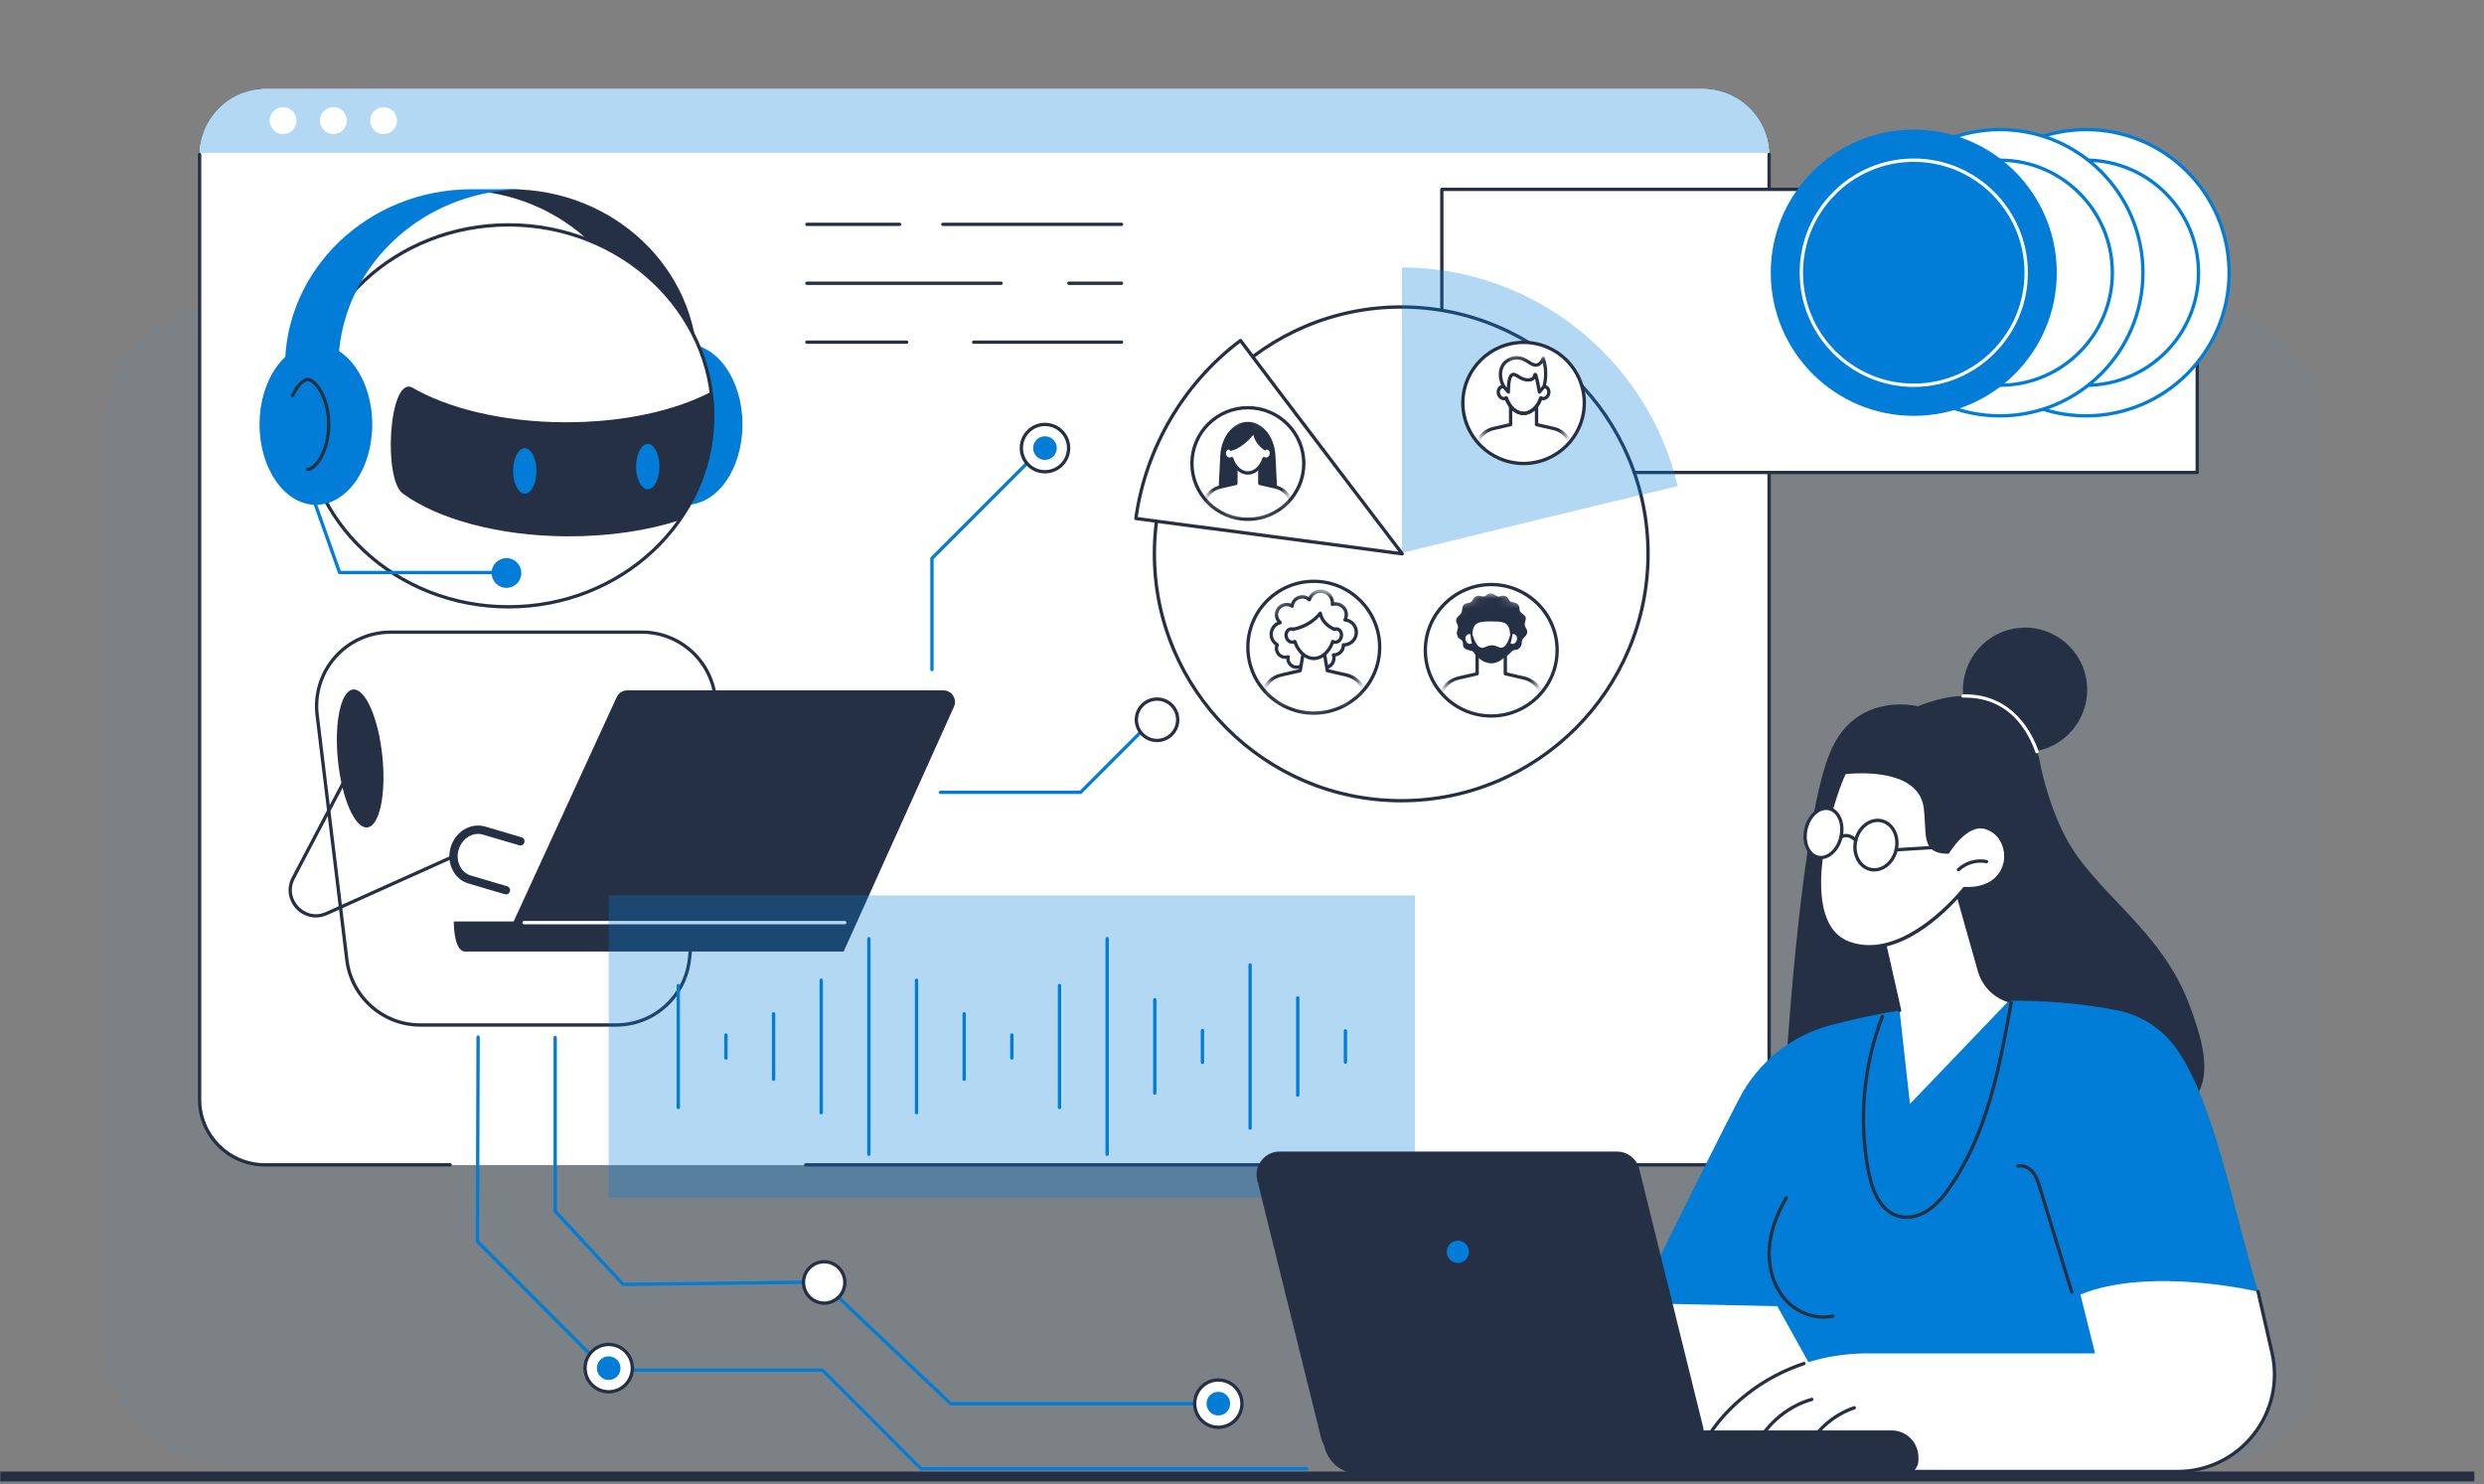 <svg width="251" height="150" viewBox="0 0 251 150" fill="none" xmlns="http://www.w3.org/2000/svg">
<rect x="0" y="0" width="251" height="150" fill="#808080" stroke="none"/>
<g clip-path="url(#clip0_8_3965)">
<rect opacity="0.04" x="10.612" y="30.935" width="224.041" height="117.302" rx="12" fill="#0197E1"/>
<line x1="-229.972" y1="149.238" x2="250.028" y2="149.238" stroke="#263044"/>
<g clip-path="url(#clip1_8_3965)">
<path d="M172.068 9H26.864C23.166 9 20.168 12.003 20.168 15.707V111.033C20.168 114.737 23.166 117.74 26.864 117.74H172.068C175.766 117.74 178.764 114.737 178.764 111.033V15.707C178.764 12.003 175.766 9 172.068 9Z" fill="white"/>
<path d="M172.068 9H26.864C23.166 9 20.168 12.003 20.168 15.707V111.033C20.168 114.737 23.166 117.74 26.864 117.74H172.068C175.766 117.74 178.764 114.737 178.764 111.033V15.707C178.764 12.003 175.766 9 172.068 9Z" fill="white"/>
<path d="M178.764 15.452L178.668 14.482C178.084 11.277 175.428 9.213 172.894 9H25.818C23.966 9.25 20.765 11.076 20.237 14.381L20.168 15.45H178.764V15.452Z" fill="#017DD7" fill-opacity="0.3"/>
<path d="M45.488 117.908H26.765C23.035 117.908 20 114.869 20 111.133V15.607C20 15.514 20.076 15.438 20.168 15.438C20.261 15.438 20.337 15.514 20.337 15.607V111.131C20.337 114.681 23.22 117.569 26.765 117.569H45.486C45.579 117.569 45.655 117.645 45.655 117.738C45.655 117.831 45.579 117.906 45.486 117.906L45.488 117.908Z" fill="#263044"/>
<path d="M172.166 117.908H81.418C81.325 117.908 81.249 117.832 81.249 117.74C81.249 117.647 81.325 117.571 81.418 117.571H172.166C175.711 117.571 178.594 114.683 178.594 111.133V15.607C178.594 15.514 178.67 15.438 178.763 15.438C178.855 15.438 178.931 15.514 178.931 15.607V111.131C178.931 114.867 175.896 117.906 172.166 117.906V117.908Z" fill="#263044"/>
<path d="M28.607 13.553C29.357 13.553 29.965 12.944 29.965 12.193C29.965 11.442 29.357 10.834 28.607 10.834C27.858 10.834 27.25 11.442 27.25 12.193C27.25 12.944 27.858 13.553 28.607 13.553Z" fill="white"/>
<path d="M33.683 13.553C34.433 13.553 35.04 12.944 35.04 12.193C35.04 11.442 34.433 10.834 33.683 10.834C32.933 10.834 32.326 11.442 32.326 12.193C32.326 12.944 32.933 13.553 33.683 13.553Z" fill="white"/>
<path d="M38.76 13.553C39.51 13.553 40.118 12.944 40.118 12.193C40.118 11.442 39.51 10.834 38.76 10.834C38.011 10.834 37.403 11.442 37.403 12.193C37.403 12.944 38.011 13.553 38.76 13.553Z" fill="white"/>
<path d="M39.459 63.895H64.863C69.297 63.895 72.755 67.744 72.288 72.16L69.671 96.912C69.269 100.715 66.066 103.603 62.246 103.603H42.462C38.686 103.603 35.507 100.781 35.05 97.028L32.046 72.277C31.505 67.822 34.976 63.897 39.458 63.897L39.459 63.895Z" fill="white"/>
<path d="M62.246 103.772H42.462C38.607 103.772 35.349 100.88 34.884 97.048L31.879 72.297C31.617 70.126 32.295 67.942 33.744 66.304C35.192 64.666 37.275 63.728 39.459 63.728H64.863C67.024 63.728 69.094 64.651 70.538 66.26C71.983 67.869 72.682 70.026 72.455 72.179L69.838 96.93C69.425 100.83 66.162 103.772 62.246 103.772ZM39.459 64.064C37.371 64.064 35.38 64.961 33.996 66.526C32.612 68.092 31.962 70.18 32.214 72.255L35.219 97.006C35.663 100.67 38.777 103.433 42.464 103.433H62.248C65.992 103.433 69.11 100.621 69.504 96.893L72.121 72.142C72.339 70.084 71.672 68.021 70.289 66.483C68.907 64.944 66.93 64.062 64.865 64.062H39.459V64.064Z" fill="#263044"/>
<path d="M38.636 76.431C39.033 80.28 38.351 83.505 37.112 83.633C35.874 83.762 34.547 80.744 34.151 76.895C33.754 73.046 34.436 69.821 35.675 69.692C36.913 69.564 38.24 72.582 38.636 76.431Z" fill="#263044"/>
<path d="M31.92 92.739C31.179 92.739 30.458 92.435 29.917 91.858C29.097 90.983 28.927 89.731 29.486 88.67L36.091 76.104C36.135 76.021 36.236 75.989 36.319 76.033C36.401 76.077 36.433 76.178 36.389 76.261L29.784 88.827C29.19 89.959 29.591 91.016 30.163 91.627C30.738 92.238 31.765 92.705 32.93 92.18L45.419 86.56C45.503 86.521 45.604 86.56 45.641 86.644C45.68 86.729 45.641 86.83 45.557 86.867L33.068 92.487C32.694 92.656 32.305 92.737 31.92 92.737V92.739Z" fill="#263044"/>
<path d="M51.125 90.402C51.086 90.402 51.045 90.397 51.005 90.385L47.344 89.303C46.628 89.092 46.047 88.589 45.707 87.888C45.374 87.199 45.315 86.401 45.539 85.641C45.763 84.88 46.246 84.242 46.898 83.846C47.563 83.443 48.324 83.337 49.04 83.549L52.701 84.632C52.923 84.698 53.051 84.932 52.986 85.157C52.92 85.379 52.686 85.507 52.462 85.442L48.801 84.359C48.316 84.215 47.794 84.29 47.334 84.57C46.861 84.856 46.51 85.322 46.345 85.882C46.18 86.442 46.222 87.024 46.463 87.521C46.697 88.005 47.095 88.351 47.58 88.496L51.241 89.579C51.463 89.645 51.591 89.879 51.526 90.104C51.472 90.288 51.303 90.406 51.121 90.406L51.125 90.402Z" fill="#263044"/>
<path d="M47.004 96.174H85.249L96.394 71.44C96.744 70.662 96.177 69.78 95.324 69.78H63.381C62.923 69.78 62.505 70.047 62.315 70.465L51.903 93.138H45.855C45.855 93.138 45.81 96.174 47.005 96.174H47.004Z" fill="#263044"/>
<path d="M85.365 93.423H52.95C52.858 93.423 52.782 93.347 52.782 93.255C52.782 93.162 52.858 93.086 52.95 93.086H85.365C85.457 93.086 85.533 93.162 85.533 93.255C85.533 93.347 85.457 93.423 85.365 93.423Z" fill="white"/>
<path d="M65.074 38.132C65.094 37.793 65.106 37.452 65.106 37.108C65.106 27.321 56.928 19.441 46.716 19.215C46.716 19.215 46.871 19.33 46.731 19.336C46.578 19.341 51.478 19.132 51.632 19.132C62.051 19.132 70.496 27.181 70.496 37.11C70.496 37.454 70.485 37.794 70.466 38.133H65.075L65.074 38.132Z" fill="#263044"/>
<path d="M69.331 51.024C72.477 51.024 75.026 47.387 75.026 42.9C75.026 38.414 72.477 34.777 69.331 34.777C66.186 34.777 63.636 38.414 63.636 42.9C63.636 47.387 66.186 51.024 69.331 51.024Z" fill="#017DD7"/>
<path d="M51.382 61.336C62.783 61.336 72.025 52.694 72.025 42.033C72.025 31.372 62.783 22.73 51.382 22.73C39.981 22.73 30.739 31.372 30.739 42.033C30.739 52.694 39.981 61.336 51.382 61.336Z" fill="white"/>
<path d="M51.382 61.505C39.907 61.505 30.571 52.769 30.571 42.033C30.571 31.297 39.907 22.561 51.382 22.561C62.858 22.561 72.194 31.297 72.194 42.033C72.194 52.769 62.858 61.505 51.382 61.505ZM51.382 22.899C40.092 22.899 30.908 31.483 30.908 42.033C30.908 52.584 40.092 61.168 51.382 61.168C62.672 61.168 71.857 52.584 71.857 42.033C71.857 31.483 62.672 22.899 51.382 22.899Z" fill="#263044"/>
<path d="M68.696 52.572C70.798 49.568 72.029 45.982 72.051 42.124C72.056 41.264 71.999 40.417 71.887 39.587C68.245 41.514 62.913 42.715 56.977 42.681C50.758 42.645 45.217 41.267 41.595 39.137C39.308 38.194 38.679 48.418 40.715 49.897C44.242 52.459 50.34 54.173 57.278 54.21C61.525 54.233 65.464 53.626 68.696 52.572Z" fill="#263044"/>
<path d="M53.028 49.899C53.68 49.899 54.208 48.871 54.208 47.603C54.208 46.335 53.68 45.307 53.028 45.307C52.376 45.307 51.847 46.335 51.847 47.603C51.847 48.871 52.376 49.899 53.028 49.899Z" fill="#017DD7"/>
<path d="M65.453 49.455C66.105 49.455 66.633 48.427 66.633 47.159C66.633 45.891 66.105 44.864 65.453 44.864C64.801 44.864 64.272 45.891 64.272 47.159C64.272 48.427 64.801 49.455 65.453 49.455Z" fill="#017DD7"/>
<path d="M31.92 51.024C35.065 51.024 37.615 47.387 37.615 42.9C37.615 38.414 35.065 34.777 31.92 34.777C28.774 34.777 26.224 38.414 26.224 42.9C26.224 47.387 28.774 51.024 31.92 51.024Z" fill="#017DD7"/>
<path d="M31.1 47.608C31.007 47.608 30.931 47.532 30.931 47.439C30.931 47.346 31.007 47.271 31.1 47.271C31.696 47.271 33.05 45.619 33.05 42.9C33.05 40.181 31.696 38.53 31.1 38.53C30.766 38.53 30.168 39.066 29.72 40.06C29.682 40.144 29.582 40.183 29.498 40.144C29.414 40.105 29.375 40.006 29.414 39.921C29.88 38.888 30.557 38.193 31.1 38.193C32.021 38.193 33.387 40.169 33.387 42.9C33.387 45.631 32.021 47.608 31.1 47.608Z" fill="#263044"/>
<path d="M34.217 38.132C34.197 37.793 34.185 37.452 34.185 37.108C34.185 27.321 42.342 19.379 52.553 19.151C52.553 19.151 52.546 19.129 52.544 19.129C52.391 19.125 47.812 19.129 47.659 19.129C37.24 19.129 28.794 27.178 28.794 37.106C28.794 37.45 28.806 37.791 28.824 38.13H34.215L34.217 38.132Z" fill="#017DD7"/>
<path d="M50.552 58.041H34.313C34.242 58.041 34.178 57.995 34.154 57.929L31.394 50.147C31.364 50.059 31.409 49.963 31.497 49.931C31.585 49.899 31.681 49.946 31.713 50.033L34.432 57.705H50.554C50.646 57.705 50.722 57.781 50.722 57.873C50.722 57.966 50.646 58.042 50.554 58.042L50.552 58.041Z" fill="#017DD7"/>
<path d="M51.175 59.42C52.005 59.42 52.677 58.747 52.677 57.916C52.677 57.085 52.005 56.411 51.175 56.411C50.346 56.411 49.673 57.085 49.673 57.916C49.673 58.747 50.346 59.42 51.175 59.42Z" fill="#017DD7"/>
<path d="M142.978 90.502H61.507V121.047H142.978V90.502Z" fill="#017DD7" fill-opacity="0.3"/>
<path d="M87.798 116.84C87.706 116.84 87.63 116.765 87.63 116.672V94.879C87.63 94.786 87.706 94.71 87.798 94.71C87.891 94.71 87.967 94.786 87.967 94.879V116.672C87.967 116.765 87.891 116.84 87.798 116.84Z" fill="#017DD7"/>
<path d="M92.613 112.639C92.52 112.639 92.445 112.563 92.445 112.47V99.079C92.445 98.986 92.52 98.91 92.613 98.91C92.706 98.91 92.781 98.986 92.781 99.079V112.47C92.781 112.563 92.706 112.639 92.613 112.639Z" fill="#017DD7"/>
<path d="M97.428 109.252C97.335 109.252 97.259 109.176 97.259 109.083V102.468C97.259 102.375 97.335 102.299 97.428 102.299C97.52 102.299 97.596 102.375 97.596 102.468V109.083C97.596 109.176 97.52 109.252 97.428 109.252Z" fill="#017DD7"/>
<path d="M102.244 107.108C102.152 107.108 102.076 107.032 102.076 106.939V104.613C102.076 104.52 102.152 104.445 102.244 104.445C102.337 104.445 102.413 104.52 102.413 104.613V106.939C102.413 107.032 102.337 107.108 102.244 107.108Z" fill="#017DD7"/>
<path d="M107.059 112.107C106.966 112.107 106.891 112.032 106.891 111.939V99.612C106.891 99.519 106.966 99.443 107.059 99.443C107.152 99.443 107.227 99.519 107.227 99.612V111.939C107.227 112.032 107.152 112.107 107.059 112.107Z" fill="#017DD7"/>
<path d="M82.984 112.639C82.891 112.639 82.815 112.563 82.815 112.47V99.079C82.815 98.986 82.891 98.91 82.984 98.91C83.076 98.91 83.152 98.986 83.152 99.079V112.47C83.152 112.563 83.076 112.639 82.984 112.639Z" fill="#017DD7"/>
<path d="M78.167 109.252C78.075 109.252 77.999 109.176 77.999 109.083V102.468C77.999 102.375 78.075 102.299 78.167 102.299C78.26 102.299 78.336 102.375 78.336 102.468V109.083C78.336 109.176 78.26 109.252 78.167 109.252Z" fill="#017DD7"/>
<path d="M73.353 107.108C73.26 107.108 73.184 107.032 73.184 106.939V104.613C73.184 104.52 73.26 104.445 73.353 104.445C73.445 104.445 73.521 104.52 73.521 104.613V106.939C73.521 107.032 73.445 107.108 73.353 107.108Z" fill="#017DD7"/>
<path d="M68.538 112.107C68.445 112.107 68.369 112.032 68.369 111.939V99.612C68.369 99.519 68.445 99.443 68.538 99.443C68.63 99.443 68.706 99.519 68.706 99.612V111.939C68.706 112.032 68.63 112.107 68.538 112.107Z" fill="#017DD7"/>
<path d="M111.874 116.84C111.781 116.84 111.705 116.765 111.705 116.672V94.879C111.705 94.786 111.781 94.71 111.874 94.71C111.966 94.71 112.042 94.786 112.042 94.879V116.672C112.042 116.765 111.966 116.84 111.874 116.84Z" fill="#017DD7"/>
<path d="M116.688 110.664C116.596 110.664 116.52 110.588 116.52 110.495V101.054C116.52 100.961 116.596 100.886 116.688 100.886C116.781 100.886 116.857 100.961 116.857 101.054V110.495C116.857 110.588 116.781 110.664 116.688 110.664Z" fill="#017DD7"/>
<path d="M121.503 107.558C121.41 107.558 121.335 107.482 121.335 107.39V104.161C121.335 104.068 121.41 103.993 121.503 103.993C121.596 103.993 121.671 104.068 121.671 104.161V107.39C121.671 107.482 121.596 107.558 121.503 107.558Z" fill="#017DD7"/>
<path d="M126.319 114.189C126.227 114.189 126.151 114.113 126.151 114.02V97.531C126.151 97.438 126.227 97.362 126.319 97.362C126.412 97.362 126.488 97.438 126.488 97.531V114.02C126.488 114.113 126.412 114.189 126.319 114.189Z" fill="#017DD7"/>
<path d="M131.134 110.859C131.042 110.859 130.966 110.783 130.966 110.691V100.862C130.966 100.769 131.042 100.693 131.134 100.693C131.227 100.693 131.303 100.769 131.303 100.862V110.691C131.303 110.783 131.227 110.859 131.134 110.859Z" fill="#017DD7"/>
<path d="M135.949 107.521C135.856 107.521 135.781 107.445 135.781 107.353V104.197C135.781 104.104 135.856 104.028 135.949 104.028C136.042 104.028 136.117 104.104 136.117 104.197V107.353C136.117 107.445 136.042 107.521 135.949 107.521Z" fill="#017DD7"/>
<path d="M94.173 67.846C94.08 67.846 94.004 67.77 94.004 67.677V56.44C94.004 56.394 94.023 56.352 94.053 56.32L105.387 44.968C105.452 44.902 105.558 44.902 105.624 44.968C105.69 45.034 105.69 45.14 105.624 45.206L94.339 56.509V67.675C94.339 67.768 94.263 67.844 94.171 67.844L94.173 67.846Z" fill="#017DD7"/>
<path d="M107.912 45.839C108.215 44.553 107.42 43.265 106.137 42.962C104.853 42.658 103.567 43.455 103.264 44.74C102.961 46.026 103.756 47.314 105.04 47.617C106.323 47.921 107.609 47.125 107.912 45.839Z" fill="white"/>
<path d="M105.592 47.852C104.183 47.852 103.036 46.704 103.036 45.292C103.036 43.88 104.183 42.732 105.592 42.732C107.002 42.732 108.149 43.88 108.149 45.292C108.149 46.704 107.002 47.852 105.592 47.852ZM105.592 43.069C104.368 43.069 103.373 44.066 103.373 45.292C103.373 46.518 104.368 47.515 105.592 47.515C106.816 47.515 107.812 46.518 107.812 45.292C107.812 44.066 106.816 43.069 105.592 43.069Z" fill="#263044"/>
<path d="M105.592 46.488C106.252 46.488 106.786 45.953 106.786 45.292C106.786 44.632 106.252 44.096 105.592 44.096C104.933 44.096 104.398 44.632 104.398 45.292C104.398 45.953 104.933 46.488 105.592 46.488Z" fill="#017DD7"/>
<path d="M132.039 148.624H93.068C93.022 148.624 92.98 148.605 92.948 148.575L83.043 138.653H61.217C61.172 138.653 61.13 138.635 61.098 138.605L48.124 125.61C48.092 125.578 48.075 125.536 48.075 125.49L48.142 104.827C48.142 104.735 48.218 104.659 48.311 104.659C48.403 104.659 48.479 104.735 48.479 104.827L48.412 125.421L61.288 138.318H83.113C83.159 138.318 83.201 138.336 83.233 138.367L93.138 148.288H132.039C132.131 148.288 132.207 148.364 132.207 148.457C132.207 148.55 132.131 148.626 132.039 148.626V148.624Z" fill="#017DD7"/>
<path d="M62.421 140.498C63.639 139.992 64.218 138.593 63.713 137.373C63.209 136.153 61.812 135.573 60.593 136.078C59.375 136.584 58.796 137.983 59.301 139.204C59.806 140.424 61.203 141.003 62.421 140.498Z" fill="white"/>
<path d="M61.507 140.848C60.097 140.848 58.951 139.699 58.951 138.287C58.951 136.876 60.097 135.727 61.507 135.727C62.916 135.727 64.063 136.876 64.063 138.287C64.063 139.699 62.916 140.848 61.507 140.848ZM61.507 136.063C60.283 136.063 59.287 137.06 59.287 138.286C59.287 139.512 60.283 140.509 61.507 140.509C62.731 140.509 63.727 139.512 63.727 138.286C63.727 137.06 62.731 136.063 61.507 136.063Z" fill="#263044"/>
<path d="M61.507 139.483C62.166 139.483 62.701 138.948 62.701 138.287C62.701 137.627 62.166 137.092 61.507 137.092C60.847 137.092 60.313 137.627 60.313 138.287C60.313 138.948 60.847 139.483 61.507 139.483Z" fill="#017DD7"/>
<path d="M123.108 142.044H96.055C96.011 142.044 95.971 142.027 95.939 141.998L83.017 129.751L62.965 129.992C62.913 129.997 62.873 129.973 62.839 129.938L55.977 122.537C55.948 122.505 55.931 122.464 55.931 122.422V104.876C55.931 104.784 56.007 104.708 56.099 104.708C56.192 104.708 56.268 104.784 56.268 104.876V122.356L63.034 129.655L83.08 129.414C83.129 129.417 83.166 129.429 83.198 129.459L96.119 141.707H123.105C123.197 141.707 123.273 141.782 123.273 141.875C123.273 141.968 123.197 142.044 123.105 142.044H123.108Z" fill="#017DD7"/>
<path d="M83.278 131.714C84.432 131.714 85.367 130.778 85.367 129.623C85.367 128.468 84.432 127.531 83.278 127.531C82.125 127.531 81.19 128.468 81.19 129.623C81.19 130.778 82.125 131.714 83.278 131.714Z" fill="white"/>
<path d="M83.278 131.885C82.034 131.885 81.022 130.871 81.022 129.624C81.022 128.378 82.034 127.362 83.278 127.362C84.523 127.362 85.537 128.376 85.537 129.624C85.537 130.873 84.525 131.885 83.278 131.885ZM83.278 127.7C82.219 127.7 81.359 128.563 81.359 129.624C81.359 130.685 82.221 131.547 83.278 131.547C84.336 131.547 85.2 130.684 85.2 129.624C85.2 128.565 84.338 127.7 83.278 127.7Z" fill="#263044"/>
<path d="M124.021 144.086C125.24 143.58 125.818 142.181 125.314 140.96C124.809 139.74 123.412 139.161 122.194 139.666C120.975 140.172 120.397 141.571 120.901 142.791C121.406 144.011 122.803 144.591 124.021 144.086Z" fill="white"/>
<path d="M123.108 144.436C121.698 144.436 120.552 143.287 120.552 141.875C120.552 140.463 121.698 139.315 123.108 139.315C124.518 139.315 125.664 140.463 125.664 141.875C125.664 143.287 124.518 144.436 123.108 144.436ZM123.108 139.652C121.884 139.652 120.888 140.649 120.888 141.875C120.888 143.101 121.884 144.098 123.108 144.098C124.332 144.098 125.328 143.101 125.328 141.875C125.328 140.649 124.332 139.652 123.108 139.652Z" fill="#263044"/>
<path d="M123.108 143.071C123.767 143.071 124.302 142.536 124.302 141.875C124.302 141.215 123.767 140.679 123.108 140.679C122.449 140.679 121.914 141.215 121.914 141.875C121.914 142.536 122.449 143.071 123.108 143.071Z" fill="#017DD7"/>
<path d="M109.188 80.253H95.038C94.945 80.253 94.87 80.177 94.87 80.085C94.87 79.992 94.945 79.916 95.038 79.916H109.119L115.774 73.25C115.84 73.184 115.946 73.184 116.011 73.25C116.077 73.316 116.077 73.422 116.011 73.488L109.307 80.203C109.275 80.235 109.233 80.252 109.188 80.252V80.253Z" fill="#017DD7"/>
<path d="M118.942 73.228C119.207 72.103 118.512 70.977 117.39 70.712C116.267 70.446 115.143 71.142 114.878 72.267C114.613 73.391 115.308 74.517 116.43 74.783C117.553 75.048 118.678 74.352 118.942 73.228Z" fill="white"/>
<path d="M116.914 75.013C115.67 75.013 114.657 73.999 114.657 72.752C114.657 71.506 115.67 70.49 116.914 70.49C118.159 70.49 119.171 71.504 119.171 72.752C119.171 74.001 118.159 75.013 116.914 75.013ZM116.914 70.828C115.855 70.828 114.994 71.691 114.994 72.752C114.994 73.813 115.856 74.675 116.914 74.675C117.972 74.675 118.834 73.812 118.834 72.752C118.834 71.693 117.972 70.828 116.914 70.828Z" fill="#263044"/>
<path d="M222.023 19.141H145.693V47.758H222.023V19.141Z" fill="white"/>
<path d="M222.023 47.927H145.693C145.6 47.927 145.524 47.851 145.524 47.758V19.141C145.524 19.048 145.6 18.972 145.693 18.972H222.023C222.115 18.972 222.191 19.048 222.191 19.141V47.758C222.191 47.851 222.115 47.927 222.023 47.927ZM145.861 47.589H221.854V19.309H145.861V47.589Z" fill="#263044"/>
<path d="M210.793 42.033C218.774 42.033 225.244 35.556 225.244 27.566C225.244 19.576 218.774 13.099 210.793 13.099C202.812 13.099 196.342 19.576 196.342 27.566C196.342 35.556 202.812 42.033 210.793 42.033Z" fill="white"/>
<path d="M210.793 42.202C202.732 42.202 196.174 35.635 196.174 27.566C196.174 19.497 202.732 12.93 210.793 12.93C218.855 12.93 225.413 19.497 225.413 27.566C225.413 35.635 218.855 42.202 210.793 42.202ZM210.793 13.266C202.919 13.266 196.511 19.68 196.511 27.564C196.511 35.448 202.917 41.863 210.793 41.863C218.67 41.863 225.076 35.448 225.076 27.564C225.076 19.68 218.67 13.266 210.793 13.266Z" fill="#017DD7"/>
<path d="M210.793 38.941C217.068 38.941 222.154 33.849 222.154 27.566C222.154 21.284 217.068 16.191 210.793 16.191C204.519 16.191 199.433 21.284 199.433 27.566C199.433 33.849 204.519 38.941 210.793 38.941Z" fill="white"/>
<path d="M210.793 39.108C204.436 39.108 199.264 33.93 199.264 27.566C199.264 21.202 204.436 16.022 210.793 16.022C217.151 16.022 222.322 21.2 222.322 27.566C222.322 33.932 217.151 39.108 210.793 39.108ZM210.793 16.359C204.621 16.359 199.601 21.386 199.601 27.566C199.601 33.746 204.621 38.771 210.793 38.771C216.965 38.771 221.986 33.745 221.986 27.566C221.986 21.387 216.965 16.359 210.793 16.359Z" fill="#017DD7"/>
<path d="M202.087 42.033C210.068 42.033 216.538 35.556 216.538 27.566C216.538 19.576 210.068 13.099 202.087 13.099C194.106 13.099 187.636 19.576 187.636 27.566C187.636 35.556 194.106 42.033 202.087 42.033Z" fill="white"/>
<path d="M202.087 42.202C194.025 42.202 187.467 35.635 187.467 27.566C187.467 19.497 194.025 12.93 202.087 12.93C210.148 12.93 216.706 19.497 216.706 27.566C216.706 35.635 210.148 42.202 202.087 42.202ZM202.087 13.266C194.212 13.266 187.804 19.68 187.804 27.564C187.804 35.448 194.21 41.863 202.087 41.863C209.963 41.863 216.369 35.448 216.369 27.564C216.369 19.68 209.963 13.266 202.087 13.266Z" fill="#017DD7"/>
<path d="M202.087 38.941C208.361 38.941 213.447 33.849 213.447 27.566C213.447 21.284 208.361 16.191 202.087 16.191C195.812 16.191 190.726 21.284 190.726 27.566C190.726 33.849 195.812 38.941 202.087 38.941Z" fill="white"/>
<path d="M202.087 39.108C195.729 39.108 190.558 33.93 190.558 27.566C190.558 21.202 195.729 16.022 202.087 16.022C208.444 16.022 213.616 21.2 213.616 27.566C213.616 33.932 208.444 39.108 202.087 39.108ZM202.087 16.359C195.915 16.359 190.895 21.386 190.895 27.566C190.895 33.746 195.915 38.771 202.087 38.771C208.259 38.771 213.279 33.745 213.279 27.566C213.279 21.387 208.259 16.359 202.087 16.359Z" fill="#017DD7"/>
<path d="M193.38 42.033C201.361 42.033 207.831 35.556 207.831 27.566C207.831 19.576 201.361 13.099 193.38 13.099C185.399 13.099 178.929 19.576 178.929 27.566C178.929 35.556 185.399 42.033 193.38 42.033Z" fill="#017DD7"/>
<path d="M193.38 39.108C187.023 39.108 181.851 33.93 181.851 27.566C181.851 21.202 187.023 16.022 193.38 16.022C199.737 16.022 204.909 21.2 204.909 27.566C204.909 33.932 199.737 39.108 193.38 39.108ZM193.38 16.359C187.208 16.359 182.188 21.386 182.188 27.566C182.188 33.746 187.208 38.771 193.38 38.771C199.552 38.771 204.572 33.745 204.572 27.566C204.572 21.387 199.551 16.359 193.38 16.359Z" fill="white"/>
<path d="M141.589 80.933C155.363 80.933 166.53 69.762 166.53 55.981C166.53 42.2 155.363 31.029 141.589 31.029C127.814 31.029 116.648 42.2 116.648 55.981C116.648 69.762 127.814 80.933 141.589 80.933Z" fill="white"/>
<path d="M141.589 81.102C127.742 81.102 116.479 69.832 116.479 55.981C116.479 42.129 127.744 30.86 141.589 30.86C155.433 30.86 166.698 42.129 166.698 55.981C166.698 69.832 155.433 81.102 141.589 81.102ZM141.589 31.198C127.929 31.198 116.816 42.315 116.816 55.981C116.816 69.647 127.929 80.764 141.589 80.764C155.248 80.764 166.361 69.647 166.361 55.981C166.361 42.315 155.248 31.198 141.589 31.198Z" fill="#263044"/>
<path d="M169.531 49.135C166.546 36.486 155.206 27.067 141.659 27.03V55.883C141.659 55.883 164.884 50.207 169.531 49.135Z" fill="#017DD7" fill-opacity="0.3"/>
<path d="M125.346 34.416C119.487 38.81 115.75 45.349 114.774 52.405C121.37 53.289 141.69 55.976 141.69 55.976C141.69 55.976 128.025 38.031 125.346 34.416Z" fill="white"/>
<path d="M141.691 56.145C141.691 56.145 141.676 56.145 141.67 56.145C141.466 56.118 121.276 53.447 114.753 52.574C114.71 52.567 114.669 52.545 114.642 52.508C114.615 52.472 114.603 52.427 114.61 52.383C115.602 45.206 119.48 38.608 125.248 34.283C125.284 34.256 125.329 34.245 125.373 34.251C125.417 34.257 125.457 34.281 125.484 34.316C128.133 37.887 141.69 55.694 141.826 55.873C141.868 55.927 141.872 56.001 141.838 56.06C141.808 56.112 141.752 56.145 141.693 56.145H141.691ZM114.966 52.26C121.127 53.085 138.448 55.377 141.311 55.755C139.477 53.346 127.97 38.228 125.312 34.654C119.735 38.892 115.974 45.292 114.966 52.26Z" fill="#263044"/>
<path d="M126.092 52.484C129.213 52.484 131.744 49.961 131.744 46.847C131.744 43.734 129.213 41.21 126.092 41.21C122.971 41.21 120.44 43.734 120.44 46.847C120.44 49.961 122.971 52.484 126.092 52.484Z" fill="white"/>
<path d="M126.092 52.653C122.882 52.653 120.272 50.049 120.272 46.847C120.272 43.646 122.882 41.041 126.092 41.041C129.302 41.041 131.912 43.646 131.912 46.847C131.912 50.049 129.302 52.653 126.092 52.653ZM126.092 41.379C123.068 41.379 120.609 43.831 120.609 46.847C120.609 49.863 123.069 52.316 126.092 52.316C129.115 52.316 131.575 49.863 131.575 46.847C131.575 43.831 129.115 41.379 126.092 41.379Z" fill="#263044"/>
<mask id="mask0_8_3965" style="mask-type:luminance" maskUnits="userSpaceOnUse" x="121" y="41" width="11" height="11">
<path d="M126.092 51.784C128.826 51.784 131.043 49.574 131.043 46.847C131.043 44.12 128.826 41.91 126.092 41.91C123.358 41.91 121.141 44.12 121.141 46.847C121.141 49.574 123.358 51.784 126.092 51.784Z" fill="white"/>
</mask>
<g mask="url(#mask0_8_3965)">
<path d="M129.09 50.231L128.879 46.049C128.783 44.132 127.564 42.641 126.092 42.641C124.62 42.641 123.401 44.132 123.305 46.049L123.094 50.233H129.088L129.09 50.231Z" fill="#263044"/>
<path d="M130.46 50.708C130.247 49.968 129.645 49.401 128.893 49.229L127.3 48.863V46.857H124.885V48.863L123.291 49.229C122.539 49.403 121.939 49.968 121.724 50.708L121.116 53.91H131.067L130.459 50.708H130.46Z" fill="white"/>
<path d="M131.068 54.078H121.117C121.067 54.078 121.02 54.056 120.988 54.018C120.956 53.979 120.942 53.928 120.952 53.879L121.56 50.678C121.796 49.863 122.444 49.251 123.256 49.065L124.718 48.73V46.857C124.718 46.765 124.794 46.689 124.886 46.689H127.301C127.394 46.689 127.47 46.765 127.47 46.857V48.73L128.931 49.065C129.743 49.252 130.391 49.863 130.624 50.663C130.624 50.668 130.627 50.673 130.627 50.678L131.235 53.879C131.245 53.928 131.232 53.979 131.2 54.018C131.168 54.056 131.121 54.078 131.07 54.078H131.068ZM121.321 53.741H130.865L130.297 50.747C130.098 50.069 129.546 49.551 128.856 49.392L127.262 49.026C127.187 49.01 127.131 48.941 127.131 48.863V47.026H125.053V48.863C125.053 48.942 124.999 49.01 124.922 49.026L123.329 49.392C122.636 49.551 122.082 50.074 121.885 50.755L121.319 53.741H121.321Z" fill="#263044"/>
<path d="M128.115 45.294C128.027 45.272 127.938 45.28 127.855 45.312C127.785 44.197 127.023 43.442 126.092 43.442C125.161 43.442 124.4 44.197 124.329 45.312C124.246 45.28 124.157 45.272 124.069 45.294C123.808 45.358 123.659 45.66 123.736 45.967C123.814 46.274 124.086 46.471 124.347 46.405C124.389 46.395 124.428 46.378 124.464 46.356C124.733 47.179 125.359 47.809 126.092 47.809C126.825 47.809 127.451 47.179 127.721 46.356C127.756 46.378 127.795 46.395 127.837 46.405C128.098 46.469 128.372 46.274 128.448 45.967C128.524 45.66 128.376 45.358 128.115 45.294Z" fill="white"/>
<path d="M126.092 47.979C125.375 47.979 124.698 47.422 124.364 46.576C124.022 46.645 123.67 46.397 123.573 46.009C123.521 45.803 123.551 45.587 123.654 45.417C123.741 45.272 123.874 45.171 124.031 45.132C124.08 45.12 124.132 45.115 124.181 45.115C124.325 44.039 125.105 43.275 126.092 43.275C127.079 43.275 127.86 44.037 128.005 45.115C128.056 45.115 128.106 45.12 128.155 45.132C128.312 45.171 128.445 45.272 128.532 45.417C128.635 45.587 128.664 45.803 128.613 46.009C128.517 46.397 128.165 46.647 127.822 46.576C127.488 47.422 126.809 47.979 126.094 47.979H126.092ZM124.465 46.188C124.485 46.188 124.504 46.191 124.524 46.198C124.573 46.216 124.61 46.255 124.625 46.304C124.886 47.104 125.477 47.64 126.094 47.64C126.71 47.64 127.301 47.104 127.562 46.304C127.577 46.255 127.616 46.216 127.663 46.198C127.712 46.179 127.766 46.186 127.81 46.211C127.833 46.225 127.855 46.235 127.879 46.242C128.049 46.282 128.232 46.142 128.286 45.926C128.317 45.806 128.302 45.683 128.244 45.589C128.216 45.542 128.163 45.479 128.074 45.457C128.022 45.444 127.97 45.449 127.914 45.469C127.864 45.488 127.808 45.483 127.763 45.454C127.717 45.425 127.689 45.376 127.685 45.322C127.623 44.331 126.953 43.61 126.09 43.61C125.228 43.61 124.558 44.331 124.496 45.322C124.492 45.376 124.464 45.425 124.418 45.454C124.373 45.483 124.317 45.489 124.267 45.469C124.213 45.449 124.159 45.444 124.107 45.457C124.019 45.479 123.965 45.542 123.936 45.589C123.879 45.683 123.864 45.806 123.894 45.926C123.948 46.142 124.132 46.285 124.302 46.242C124.325 46.237 124.347 46.227 124.373 46.211C124.4 46.194 124.43 46.188 124.46 46.188H124.465Z" fill="#263044"/>
<path d="M124.3 45.592C125.181 45.427 126.1 44.644 126.651 43.938C126.759 44.563 127.315 45.295 127.897 45.553C127.897 45.553 128.175 43.059 126.09 43.14C124.007 43.221 124.299 45.592 124.299 45.592H124.3Z" fill="#263044"/>
</g>
<path d="M153.951 46.847C157.341 46.847 160.088 44.107 160.088 40.728C160.088 37.348 157.341 34.608 153.951 34.608C150.562 34.608 147.815 37.348 147.815 40.728C147.815 44.107 150.562 46.847 153.951 46.847Z" fill="white"/>
<path d="M153.951 47.016C150.476 47.016 147.646 44.194 147.646 40.728C147.646 37.261 150.474 34.44 153.951 34.44C157.429 34.44 160.257 37.261 160.257 40.728C160.257 44.194 157.429 47.016 153.951 47.016ZM153.951 34.775C150.661 34.775 147.983 37.445 147.983 40.726C147.983 44.007 150.661 46.677 153.951 46.677C157.242 46.677 159.92 44.007 159.92 40.726C159.92 37.445 157.242 34.775 153.951 34.775Z" fill="#263044"/>
<mask id="mask1_8_3965" style="mask-type:luminance" maskUnits="userSpaceOnUse" x="148" y="35" width="12" height="12">
<path d="M153.951 46.088C156.919 46.088 159.325 43.688 159.325 40.728C159.325 37.767 156.919 35.367 153.951 35.367C150.984 35.367 148.578 37.767 148.578 40.728C148.578 43.688 150.984 46.088 153.951 46.088Z" fill="white"/>
</mask>
<g mask="url(#mask1_8_3965)">
<path d="M159.354 48.563H148.551C148.5 48.563 148.453 48.541 148.421 48.502C148.389 48.463 148.375 48.413 148.386 48.364L149.046 44.887C149.3 44.01 149.999 43.349 150.876 43.148L152.474 42.781V40.736C152.474 40.643 152.55 40.568 152.643 40.568H155.265C155.358 40.568 155.433 40.643 155.433 40.736V42.781L157.032 43.148C157.907 43.349 158.608 44.01 158.857 44.872C158.857 44.877 158.86 44.882 158.86 44.887L159.521 48.364C159.531 48.413 159.517 48.463 159.485 48.502C159.453 48.541 159.406 48.563 159.356 48.563H159.354ZM148.754 48.225H159.15L158.53 44.958C158.313 44.218 157.71 43.651 156.954 43.477L155.225 43.081C155.149 43.064 155.093 42.995 155.093 42.917V40.908H152.808V42.917C152.808 42.996 152.754 43.064 152.677 43.081L150.947 43.477C150.189 43.651 149.585 44.221 149.369 44.967L148.751 48.227L148.754 48.225Z" fill="#263044"/>
<path d="M156.125 39.081C156.031 39.058 155.935 39.066 155.846 39.102C155.77 37.904 154.952 37.091 153.951 37.091C152.951 37.091 152.131 37.904 152.057 39.102C151.968 39.068 151.872 39.059 151.777 39.081C151.496 39.151 151.336 39.474 151.419 39.805C151.501 40.136 151.796 40.346 152.075 40.277C152.121 40.266 152.163 40.247 152.202 40.225C152.491 41.111 153.167 41.787 153.951 41.787C154.736 41.787 155.413 41.109 155.703 40.225C155.742 40.249 155.784 40.267 155.829 40.277C156.11 40.346 156.405 40.136 156.486 39.805C156.568 39.474 156.407 39.151 156.127 39.081H156.125Z" fill="white"/>
<path d="M153.951 41.954C153.183 41.954 152.456 41.353 152.101 40.443C151.735 40.522 151.358 40.259 151.254 39.844C151.2 39.625 151.23 39.397 151.338 39.216C151.43 39.063 151.572 38.957 151.735 38.916C151.791 38.903 151.848 38.896 151.905 38.899C152.055 37.742 152.89 36.921 153.95 36.921C155.009 36.921 155.844 37.742 155.994 38.899C156.051 38.898 156.109 38.903 156.164 38.916C156.329 38.957 156.469 39.065 156.562 39.216C156.669 39.397 156.701 39.625 156.646 39.844C156.543 40.257 156.164 40.524 155.799 40.443C155.443 41.353 154.716 41.954 153.948 41.954H153.951ZM152.202 40.055C152.222 40.055 152.24 40.058 152.261 40.065C152.309 40.083 152.346 40.122 152.362 40.171C152.645 41.036 153.284 41.617 153.951 41.617C154.618 41.617 155.26 41.035 155.543 40.171C155.558 40.122 155.597 40.083 155.644 40.065C155.693 40.046 155.745 40.051 155.79 40.078C155.816 40.093 155.843 40.105 155.87 40.112C156.06 40.159 156.264 40.002 156.323 39.763C156.356 39.63 156.339 39.495 156.275 39.39C156.243 39.336 156.184 39.267 156.085 39.243C156.028 39.23 155.967 39.233 155.907 39.257C155.856 39.275 155.8 39.27 155.755 39.242C155.71 39.213 155.681 39.164 155.678 39.11C155.61 38.037 154.884 37.258 153.95 37.258C153.015 37.258 152.291 38.037 152.224 39.11C152.22 39.164 152.192 39.213 152.146 39.242C152.101 39.27 152.045 39.277 151.994 39.257C151.934 39.233 151.873 39.23 151.816 39.243C151.717 39.269 151.658 39.338 151.626 39.39C151.563 39.495 151.547 39.63 151.579 39.763C151.637 40.002 151.843 40.158 152.032 40.112C152.058 40.105 152.084 40.095 152.109 40.078C152.136 40.061 152.166 40.053 152.197 40.053L152.202 40.055Z" fill="#263044"/>
<path d="M153.951 41.954C153.136 41.954 152.368 41.279 152.04 40.276C152.011 40.186 152.058 40.092 152.148 40.063C152.235 40.035 152.331 40.082 152.36 40.171C152.643 41.036 153.283 41.617 153.95 41.617C154.617 41.617 155.258 41.035 155.541 40.171C155.57 40.083 155.666 40.035 155.753 40.063C155.841 40.092 155.89 40.188 155.861 40.276C155.533 41.279 154.765 41.954 153.95 41.954H153.951Z" fill="#263044"/>
<path d="M151.974 36.747C151.498 37.315 151.488 38.243 151.947 39.075C152.104 39.259 152.261 39.442 152.419 39.626C152.414 38.284 152.638 37.923 152.853 37.855C153.212 37.745 153.635 38.415 154.411 38.398C154.529 38.397 154.795 38.386 154.957 38.206C155.097 38.049 155.075 37.859 155.117 37.855C155.186 37.848 155.312 38.215 155.553 39.626C155.708 39.441 155.863 39.255 156.018 39.07C156.102 38.748 156.181 38.324 156.186 37.827C156.193 37.154 156.065 36.6 155.944 36.222C155.841 36.474 155.667 36.774 155.369 36.873C154.743 37.081 154.273 36.16 153.269 36.162C152.794 36.162 152.286 36.374 151.974 36.747Z" fill="white"/>
<path d="M152.419 39.795C152.37 39.795 152.323 39.775 152.291 39.736L151.819 39.184C151.813 39.176 151.806 39.166 151.801 39.157C151.309 38.27 151.328 37.258 151.846 36.641C152.18 36.244 152.725 35.996 153.269 35.996H153.273C153.828 35.996 154.238 36.256 154.564 36.464C154.886 36.668 155.095 36.789 155.317 36.717C155.506 36.654 155.664 36.469 155.789 36.162C155.816 36.096 155.883 36.052 155.95 36.057C156.021 36.06 156.083 36.106 156.104 36.173C156.275 36.712 156.36 37.27 156.353 37.832C156.348 38.263 156.291 38.697 156.179 39.115C156.173 39.139 156.161 39.161 156.146 39.181L155.681 39.738C155.639 39.788 155.571 39.808 155.507 39.792C155.443 39.775 155.396 39.722 155.384 39.657C155.26 38.93 155.172 38.516 155.113 38.282C155.103 38.295 155.093 38.309 155.081 38.322C154.867 38.562 154.539 38.569 154.414 38.57C153.933 38.574 153.576 38.356 153.313 38.193C153.14 38.085 152.99 37.992 152.902 38.019C152.826 38.042 152.581 38.226 152.586 39.626C152.586 39.697 152.542 39.761 152.476 39.785C152.458 39.792 152.437 39.795 152.417 39.795H152.419ZM155.15 37.685C155.295 37.685 155.401 37.818 155.656 39.24L155.864 38.99C155.962 38.609 156.013 38.218 156.018 37.825C156.021 37.437 155.979 37.049 155.893 36.671C155.76 36.853 155.603 36.975 155.423 37.034C155.039 37.162 154.721 36.959 154.386 36.745C154.064 36.541 153.732 36.33 153.274 36.33H153.271C152.83 36.33 152.372 36.538 152.104 36.855C151.678 37.363 151.671 38.215 152.087 38.977L152.259 39.178C152.296 38.26 152.469 37.798 152.806 37.695C153.04 37.624 153.259 37.761 153.492 37.904C153.744 38.061 154.036 38.24 154.409 38.231C154.494 38.231 154.716 38.225 154.832 38.095C154.889 38.031 154.906 37.955 154.92 37.894C154.935 37.832 154.963 37.702 155.102 37.688C155.118 37.688 155.135 37.685 155.15 37.685Z" fill="#263044"/>
</g>
<path d="M132.753 72.078C136.43 72.078 139.411 69.095 139.411 65.417C139.411 61.738 136.43 58.756 132.753 58.756C129.075 58.756 126.094 61.738 126.094 65.417C126.094 69.095 129.075 72.078 132.753 72.078Z" fill="white"/>
<path d="M132.753 72.248C128.987 72.248 125.925 69.185 125.925 65.418C125.925 61.652 128.989 58.589 132.753 58.589C136.516 58.589 139.58 61.654 139.58 65.418C139.58 69.183 136.516 72.248 132.753 72.248ZM132.753 58.924C129.174 58.924 126.262 61.837 126.262 65.417C126.262 68.996 129.174 71.909 132.753 71.909C136.331 71.909 139.243 68.996 139.243 65.417C139.243 61.837 136.331 58.924 132.753 58.924Z" fill="#263044"/>
<mask id="mask2_8_3965" style="mask-type:luminance" maskUnits="userSpaceOnUse" x="126" y="59" width="13" height="13">
<path d="M132.753 71.251C135.974 71.251 138.586 68.639 138.586 65.417C138.586 62.194 135.974 59.582 132.753 59.582C129.531 59.582 126.919 62.194 126.919 65.417C126.919 68.639 129.531 71.251 132.753 71.251Z" fill="white"/>
</mask>
<g mask="url(#mask2_8_3965)">
<path d="M135.905 62.655C135.993 62.499 136.041 62.32 136.041 62.127C136.041 61.527 135.555 61.039 134.955 61.039C134.842 61.039 134.735 61.056 134.634 61.088C134.639 61.043 134.642 60.996 134.642 60.947C134.642 60.289 134.108 59.756 133.451 59.756C132.907 59.756 132.451 60.12 132.308 60.618C132.123 60.437 131.87 60.326 131.591 60.326C131.053 60.326 130.614 60.739 130.568 61.264C130.408 61.161 130.218 61.1 130.013 61.1C129.445 61.1 128.985 61.561 128.985 62.127C128.985 62.45 129.135 62.738 129.368 62.927C128.84 63.062 128.45 63.539 128.45 64.109C128.45 64.563 128.699 64.96 129.066 65.17C129.016 65.283 128.985 65.408 128.985 65.54C128.985 66.034 129.386 66.434 129.878 66.434C129.979 66.434 130.077 66.415 130.168 66.385C130.154 66.447 130.146 66.511 130.146 66.577C130.146 67.055 130.533 67.441 131.01 67.441C131.486 67.441 131.873 67.055 131.873 66.577C131.873 66.1 132.796 65.958 132.796 66.51C132.796 67.061 133.243 67.508 133.793 67.508C134.344 67.508 134.79 67.061 134.79 66.51C134.79 66.4 134.772 66.294 134.738 66.194C134.755 66.194 134.772 66.198 134.79 66.198C135.316 66.198 135.743 65.771 135.743 65.245C135.743 65.224 135.742 65.202 135.74 65.182C135.755 65.182 135.772 65.184 135.787 65.184C136.486 65.184 137.052 64.617 137.052 63.917C137.052 63.258 136.547 62.716 135.903 62.657L135.905 62.655Z" fill="white"/>
<path d="M133.793 67.674C133.15 67.674 132.628 67.151 132.628 66.506C132.628 66.442 132.609 66.397 132.572 66.368C132.534 66.338 132.475 66.321 132.404 66.321C132.232 66.321 132.042 66.425 132.042 66.575C132.042 67.145 131.579 67.608 131.01 67.608C130.44 67.608 129.989 67.156 129.977 66.596C129.944 66.599 129.91 66.601 129.878 66.601C129.292 66.601 128.817 66.123 128.817 65.538C128.817 65.435 128.832 65.334 128.861 65.236C128.5 64.976 128.281 64.556 128.281 64.108C128.281 63.566 128.593 63.086 129.066 62.858C128.906 62.65 128.817 62.396 128.817 62.127C128.817 61.468 129.352 60.932 130.013 60.932C130.161 60.932 130.307 60.959 130.445 61.013C130.594 60.517 131.058 60.157 131.591 60.157C131.821 60.157 132.044 60.223 132.234 60.345C132.46 59.889 132.931 59.587 133.451 59.587C134.179 59.587 134.773 60.161 134.809 60.879C134.858 60.874 134.906 60.871 134.955 60.871C135.647 60.871 136.21 61.434 136.21 62.127C136.21 62.262 136.188 62.397 136.146 62.526C136.774 62.684 137.224 63.248 137.224 63.915C137.224 64.666 136.644 65.285 135.908 65.346C135.861 65.864 135.461 66.28 134.95 66.353C134.957 66.403 134.96 66.456 134.96 66.508C134.96 67.151 134.437 67.675 133.795 67.675L133.793 67.674ZM132.404 65.982C132.739 65.982 132.965 66.192 132.965 66.506C132.965 66.963 133.337 67.336 133.793 67.336C134.25 67.336 134.622 66.963 134.622 66.506C134.622 66.419 134.607 66.329 134.578 66.245C134.561 66.192 134.57 66.133 134.603 66.09C134.637 66.046 134.691 66.022 134.746 66.024C134.772 66.024 134.78 66.025 134.789 66.025C135.221 66.025 135.573 65.673 135.573 65.241C135.573 65.229 135.573 65.216 135.572 65.204C135.568 65.157 135.585 65.103 135.619 65.069C135.652 65.035 135.698 65.007 135.747 65.012H135.787C136.392 65.013 136.884 64.523 136.884 63.917C136.884 63.347 136.456 62.876 135.888 62.826C135.831 62.821 135.78 62.787 135.755 62.736C135.728 62.686 135.73 62.625 135.757 62.576C135.833 62.441 135.871 62.286 135.871 62.131C135.871 61.625 135.459 61.212 134.954 61.212C134.861 61.212 134.77 61.225 134.681 61.252C134.627 61.269 134.568 61.257 134.522 61.22C134.479 61.183 134.457 61.127 134.464 61.072C134.469 61.031 134.472 60.991 134.472 60.95C134.472 60.387 134.014 59.928 133.45 59.928C132.997 59.928 132.593 60.232 132.468 60.668C132.451 60.726 132.406 60.77 132.348 60.785C132.291 60.8 132.23 60.785 132.188 60.743C132.027 60.584 131.815 60.498 131.589 60.498C131.148 60.498 130.772 60.842 130.733 61.282C130.728 61.341 130.693 61.394 130.639 61.419C130.585 61.446 130.523 61.441 130.474 61.409C130.336 61.319 130.174 61.272 130.009 61.272C129.536 61.272 129.15 61.657 129.15 62.131C129.15 62.391 129.267 62.635 129.47 62.799C129.519 62.839 129.543 62.903 129.529 62.966C129.516 63.028 129.469 63.077 129.406 63.094C128.94 63.214 128.615 63.632 128.615 64.113C128.615 64.489 128.819 64.84 129.147 65.027C129.223 65.071 129.253 65.164 129.216 65.243C129.172 65.339 129.15 65.439 129.15 65.543C129.15 65.943 129.475 66.268 129.874 66.268C129.954 66.268 130.033 66.255 130.11 66.228C130.168 66.208 130.232 66.221 130.277 66.262C130.322 66.302 130.343 66.365 130.329 66.425C130.317 66.478 130.311 66.53 130.311 66.579C130.311 66.962 130.622 67.274 131.006 67.274C131.39 67.274 131.702 66.962 131.702 66.579C131.702 66.196 132.065 65.987 132.401 65.987L132.404 65.982Z" fill="#263044"/>
<path d="M136.052 68.232L132.753 67.471L129.453 68.232C128.566 68.436 127.859 69.106 127.606 69.981L126.89 73.764H138.615L137.899 69.981C137.646 69.106 136.939 68.438 136.052 68.232Z" fill="white"/>
<path d="M138.615 73.931H126.89C126.84 73.931 126.793 73.909 126.761 73.871C126.729 73.832 126.715 73.781 126.725 73.732L127.441 69.949C127.714 69.001 128.47 68.286 129.416 68.068L132.715 67.308C132.741 67.302 132.766 67.302 132.791 67.308L136.09 68.068C137.037 68.286 137.791 69.001 138.062 69.934L138.781 73.732C138.792 73.781 138.778 73.832 138.746 73.871C138.714 73.909 138.667 73.931 138.616 73.931H138.615ZM127.094 73.594H138.413L137.734 70.011C137.502 69.212 136.841 68.586 136.015 68.395L132.753 67.645L129.49 68.395C128.664 68.586 128.003 69.21 127.768 70.026L127.094 73.594Z" fill="#263044"/>
<path d="M131.346 67.992L131.788 65.428H133.717L134.152 67.964L131.346 67.992Z" fill="white"/>
<path d="M135.135 63.581C135.033 63.556 134.927 63.566 134.829 63.603C134.746 62.286 133.849 61.394 132.752 61.394C131.656 61.394 130.759 62.286 130.676 63.603C130.578 63.566 130.474 63.556 130.37 63.581C130.061 63.657 129.886 64.015 129.975 64.378C130.065 64.74 130.388 64.973 130.696 64.895C130.745 64.884 130.792 64.863 130.834 64.836C131.151 65.81 131.89 66.553 132.752 66.553C133.615 66.553 134.354 65.81 134.671 64.836C134.713 64.862 134.758 64.882 134.809 64.895C135.117 64.971 135.439 64.74 135.53 64.378C135.62 64.015 135.444 63.659 135.135 63.581Z" fill="white"/>
<path d="M130.676 63.603C130.578 63.566 130.474 63.556 130.37 63.581C130.061 63.657 129.886 64.015 129.975 64.378C130.065 64.74 130.388 64.973 130.696 64.895C130.745 64.884 130.792 64.863 130.834 64.836C131.151 65.81 131.89 66.553 132.752 66.553C133.615 66.553 134.354 65.81 134.671 64.836C134.713 64.862 134.758 64.882 134.809 64.895C135.117 64.971 135.439 64.74 135.53 64.378C135.62 64.015 135.444 63.659 135.135 63.581C135.033 63.556 134.927 63.566 134.829 63.603H130.676Z" fill="white"/>
<path d="M132.753 66.724C131.914 66.724 131.119 66.063 130.735 65.061C130.339 65.157 129.925 64.87 129.814 64.418C129.76 64.204 129.782 63.983 129.874 63.797C129.97 63.602 130.134 63.467 130.331 63.418C130.464 63.384 130.604 63.394 130.737 63.445C130.824 63.479 130.866 63.576 130.834 63.662C130.801 63.75 130.703 63.792 130.617 63.76C130.548 63.733 130.479 63.728 130.412 63.745C130.312 63.77 130.228 63.841 130.176 63.947C130.119 64.062 130.107 64.201 130.141 64.337C130.208 64.609 130.44 64.787 130.658 64.732C130.688 64.725 130.718 64.712 130.748 64.693C130.792 64.666 130.846 64.661 130.895 64.68C130.944 64.698 130.981 64.737 130.996 64.786C131.308 65.744 132.015 66.386 132.754 66.386C133.493 66.386 134.201 65.744 134.512 64.786C134.527 64.737 134.566 64.698 134.613 64.68C134.662 64.661 134.716 64.668 134.76 64.695C134.79 64.713 134.821 64.725 134.851 64.734C135.068 64.787 135.299 64.61 135.368 64.339C135.402 64.202 135.39 64.064 135.332 63.949C135.28 63.845 135.196 63.772 135.097 63.747C135.031 63.73 134.962 63.735 134.891 63.762C134.805 63.796 134.708 63.752 134.674 63.664C134.64 63.576 134.684 63.48 134.772 63.447C134.905 63.396 135.046 63.386 135.178 63.419C135.375 63.468 135.538 63.603 135.634 63.799C135.727 63.985 135.747 64.206 135.695 64.42C135.582 64.872 135.169 65.159 134.773 65.062C134.388 66.064 133.595 66.725 132.756 66.725L132.753 66.724Z" fill="#263044"/>
<path d="M130.676 63.603C131.715 63.408 132.763 62.814 133.413 61.979C133.539 62.719 134.144 63.298 134.831 63.603H130.678H130.676Z" fill="white"/>
<path d="M134.829 63.772C134.805 63.772 134.784 63.767 134.762 63.759C134.063 63.448 133.549 62.93 133.334 62.335C132.672 63.053 131.713 63.581 130.708 63.77C130.617 63.787 130.528 63.728 130.511 63.635C130.494 63.544 130.555 63.455 130.646 63.438C131.67 63.246 132.68 62.647 133.28 61.876C133.32 61.824 133.389 61.8 133.453 61.817C133.517 61.834 133.566 61.886 133.578 61.952C133.684 62.571 134.177 63.131 134.896 63.45C134.982 63.487 135.019 63.587 134.982 63.672C134.955 63.735 134.893 63.774 134.829 63.774V63.772Z" fill="#263044"/>
<path d="M134.122 67.955C134.041 67.955 133.97 67.898 133.957 67.815L133.672 66.157C133.657 66.066 133.717 65.978 133.81 65.963C133.901 65.946 133.989 66.009 134.004 66.101L134.288 67.76C134.304 67.851 134.243 67.938 134.15 67.954C134.14 67.954 134.132 67.955 134.122 67.955Z" fill="#263044"/>
<path d="M131.382 67.955C131.372 67.955 131.363 67.955 131.353 67.954C131.262 67.938 131.2 67.851 131.215 67.76L131.496 66.118C131.511 66.027 131.599 65.965 131.69 65.98C131.781 65.995 131.843 66.083 131.828 66.174L131.547 67.815C131.533 67.898 131.461 67.955 131.382 67.955Z" fill="#263044"/>
</g>
<path d="M150.684 72.369C154.362 72.369 157.343 69.395 157.343 65.727C157.343 62.059 154.362 59.085 150.684 59.085C147.007 59.085 144.026 62.059 144.026 65.727C144.026 69.395 147.007 72.369 150.684 72.369Z" fill="white"/>
<path d="M150.684 72.536C146.919 72.536 143.857 69.482 143.857 65.725C143.857 61.969 146.92 58.914 150.684 58.914C154.448 58.914 157.512 61.969 157.512 65.725C157.512 69.482 154.448 72.536 150.684 72.536ZM150.684 59.253C147.106 59.253 144.194 62.158 144.194 65.727C144.194 69.296 147.106 72.201 150.684 72.201C154.263 72.201 157.175 69.296 157.175 65.727C157.175 62.158 154.263 59.253 150.684 59.253Z" fill="#263044"/>
<mask id="mask3_8_3965" style="mask-type:luminance" maskUnits="userSpaceOnUse" x="144" y="59" width="13" height="13">
<path d="M150.684 71.545C153.906 71.545 156.518 68.94 156.518 65.727C156.518 62.514 153.906 59.909 150.684 59.909C147.463 59.909 144.851 62.514 144.851 65.727C144.851 68.94 147.463 71.545 150.684 71.545Z" fill="white"/>
</mask>
<g mask="url(#mask3_8_3965)">
<path d="M154.317 63.922C154.288 64.278 153.955 64.415 153.837 64.644C153.717 64.879 153.864 65.083 153.601 65.437C153.343 65.784 153.059 65.624 152.847 65.774C152.641 65.919 152.485 66.188 152.247 66.287C152.018 66.383 151.74 66.302 151.491 66.353C151.252 66.4 151.011 66.587 150.758 66.587C150.516 66.587 150.289 66.348 150.041 66.3C149.793 66.253 149.602 66.456 149.378 66.371C148.926 66.201 149.037 65.985 148.837 65.853C148.626 65.717 148.231 65.754 147.99 65.518C147.714 65.246 147.917 65.015 147.786 64.804C147.651 64.588 147.342 64.599 147.237 64.18C147.139 63.791 147.34 63.608 147.325 63.35C147.311 63.094 147.06 62.853 147.151 62.601C147.293 62.215 147.539 62.195 147.656 61.964C147.776 61.729 147.717 61.385 147.874 61.175C148.079 60.898 148.413 61.009 148.625 60.859C148.83 60.714 148.862 60.442 149.147 60.267C149.403 60.11 149.728 60.326 149.977 60.275C150.216 60.228 150.29 59.96 150.634 59.965C150.927 59.97 151.114 60.235 151.361 60.282C151.609 60.329 151.792 60.127 152.101 60.245C152.448 60.377 152.421 60.658 152.623 60.79C152.833 60.926 153.086 60.832 153.35 61.068C153.638 61.325 153.471 61.594 153.603 61.804C153.738 62.02 154.076 62.131 154.154 62.37C154.233 62.615 154.042 62.917 154.073 63.175C154.111 63.507 154.345 63.532 154.313 63.917L154.317 63.922Z" fill="#263044"/>
<path d="M156.547 74.216H144.822C144.772 74.216 144.724 74.195 144.692 74.156C144.66 74.117 144.647 74.066 144.657 74.017L145.373 70.246C145.646 69.299 146.402 68.586 147.348 68.37L149.095 67.969V65.739C149.095 65.646 149.17 65.57 149.263 65.57H152.107C152.2 65.57 152.276 65.646 152.276 65.739V67.969L154.022 68.37C154.969 68.588 155.723 69.301 155.994 70.231C155.994 70.236 155.998 70.241 155.998 70.246L156.713 74.017C156.723 74.066 156.71 74.117 156.678 74.156C156.646 74.195 156.599 74.216 156.548 74.216H156.547ZM145.026 73.879H156.343L155.666 70.315C155.428 69.505 154.77 68.886 153.945 68.696L152.069 68.264C151.993 68.247 151.937 68.178 151.937 68.1V65.906H149.43V68.1C149.43 68.18 149.376 68.247 149.298 68.264L147.422 68.696C146.595 68.886 145.935 69.509 145.7 70.322L145.026 73.877V73.879Z" fill="#263044"/>
<path d="M153.044 63.941C152.941 63.915 152.837 63.925 152.741 63.963C152.658 62.662 151.769 62.647 150.684 62.647C149.6 62.647 148.709 62.662 148.628 63.963C148.532 63.925 148.428 63.915 148.325 63.941C148.02 64.017 147.845 64.368 147.934 64.727C148.024 65.084 148.344 65.314 148.648 65.24C148.697 65.228 148.743 65.207 148.785 65.182C149.098 66.142 149.831 66.877 150.684 66.877C151.538 66.877 152.271 66.142 152.584 65.182C152.626 65.207 152.672 65.228 152.72 65.24C153.025 65.315 153.345 65.086 153.434 64.727C153.524 64.369 153.349 64.017 153.044 63.941Z" fill="white"/>
<path d="M150.684 67.044C149.854 67.044 149.068 66.392 148.685 65.403C148.293 65.498 147.884 65.214 147.773 64.767C147.714 64.534 147.747 64.29 147.864 64.098C147.961 63.934 148.111 63.821 148.286 63.777C148.35 63.762 148.414 63.755 148.48 63.759C148.652 62.477 149.686 62.477 150.686 62.477C151.686 62.477 152.719 62.477 152.892 63.759C152.958 63.755 153.022 63.76 153.086 63.777C153.261 63.821 153.411 63.934 153.509 64.098C153.625 64.29 153.657 64.534 153.599 64.767C153.488 65.214 153.079 65.498 152.687 65.403C152.304 66.392 151.518 67.044 150.688 67.044H150.684ZM148.785 65.012C148.805 65.012 148.823 65.015 148.844 65.022C148.893 65.04 148.93 65.079 148.945 65.128C149.253 66.073 149.953 66.707 150.684 66.707C151.415 66.707 152.116 66.073 152.424 65.128C152.439 65.079 152.478 65.04 152.525 65.022C152.574 65.003 152.628 65.008 152.672 65.035C152.702 65.054 152.73 65.066 152.761 65.073C152.975 65.126 153.204 64.951 153.271 64.683C153.308 64.536 153.29 64.384 153.219 64.268C153.182 64.207 153.116 64.13 153.003 64.101C152.938 64.084 152.87 64.089 152.801 64.116C152.751 64.135 152.695 64.13 152.65 64.101C152.604 64.072 152.576 64.023 152.572 63.969C152.503 62.866 151.843 62.812 150.684 62.812C149.526 62.812 148.866 62.866 148.795 63.969C148.791 64.023 148.763 64.072 148.717 64.101C148.672 64.13 148.616 64.136 148.566 64.116C148.497 64.089 148.429 64.084 148.364 64.101C148.253 64.128 148.185 64.207 148.148 64.268C148.079 64.384 148.059 64.534 148.096 64.683C148.163 64.951 148.391 65.126 148.606 65.073C148.637 65.066 148.665 65.052 148.695 65.034C148.722 65.017 148.753 65.01 148.783 65.01L148.785 65.012Z" fill="#263044"/>
<path d="M148.601 63.856C148.623 63.807 148.647 63.76 148.669 63.711C149.026 65.105 149.42 65.439 149.719 65.477C150.039 65.519 150.22 65.223 150.765 65.228C151.294 65.233 151.457 65.516 151.765 65.462C152.045 65.413 152.394 65.093 152.668 63.865C152.719 63.833 152.769 63.799 152.82 63.767C152.831 64.103 152.813 64.838 152.368 65.58C152.176 65.901 151.595 66.867 150.683 66.876C149.65 66.886 149.024 65.659 148.919 65.455C148.578 64.794 148.579 64.163 148.601 63.855V63.856Z" fill="#263044"/>
</g>
<path d="M113.324 22.845H95.274C95.181 22.845 95.106 22.769 95.106 22.676C95.106 22.583 95.181 22.508 95.274 22.508H113.324C113.416 22.508 113.492 22.583 113.492 22.676C113.492 22.769 113.416 22.845 113.324 22.845Z" fill="#263044"/>
<path d="M90.907 22.845H81.532C81.439 22.845 81.364 22.769 81.364 22.676C81.364 22.583 81.439 22.508 81.532 22.508H90.907C91 22.508 91.076 22.583 91.076 22.676C91.076 22.769 91 22.845 90.907 22.845Z" fill="#263044"/>
<path d="M113.324 28.799H108.005C107.913 28.799 107.837 28.723 107.837 28.63C107.837 28.538 107.913 28.462 108.005 28.462H113.324C113.416 28.462 113.492 28.538 113.492 28.63C113.492 28.723 113.416 28.799 113.324 28.799Z" fill="#263044"/>
<path d="M101.156 28.799H81.534C81.441 28.799 81.365 28.723 81.365 28.63C81.365 28.538 81.441 28.462 81.534 28.462H101.156C101.249 28.462 101.325 28.538 101.325 28.63C101.325 28.723 101.249 28.799 101.156 28.799Z" fill="#263044"/>
<path d="M113.324 34.753H98.384C98.292 34.753 98.216 34.677 98.216 34.585C98.216 34.492 98.292 34.416 98.384 34.416H113.324C113.416 34.416 113.492 34.492 113.492 34.585C113.492 34.677 113.416 34.753 113.324 34.753Z" fill="#263044"/>
<path d="M91.618 34.753H81.532C81.439 34.753 81.364 34.677 81.364 34.585C81.364 34.492 81.439 34.416 81.532 34.416H91.618C91.71 34.416 91.786 34.492 91.786 34.585C91.786 34.677 91.71 34.753 91.618 34.753Z" fill="#263044"/>
<path d="M205.632 75.932C209.053 75.375 211.377 72.146 210.822 68.719C210.266 65.292 207.042 62.965 203.62 63.521C200.199 64.077 197.875 67.307 198.431 70.734C198.986 74.161 202.21 76.488 205.632 75.932Z" fill="#263044"/>
<path d="M180.391 109.092C187.934 111.075 218.018 118.628 222.21 110.311C223.483 107.784 222.174 104.17 221.29 101.729C218.478 93.966 211.615 90.19 208.722 84.627C206.797 80.925 206.129 77.04 206.129 77.04C206.06 76.623 205.406 72.857 201.844 71.079C200.002 70.16 197.409 69.934 193.788 71.391C193.788 71.391 190.612 70.566 187.83 72.379C185.846 73.672 184.948 75.723 184.384 77.555C181.789 85.995 180.469 107.737 180.389 109.088L180.391 109.092Z" fill="#263044"/>
<path d="M205.825 76.143C205.756 76.143 205.691 76.099 205.667 76.03C204.933 73.925 203.013 70.409 198.353 70.516C198.259 70.519 198.183 70.443 198.182 70.35C198.18 70.258 198.252 70.18 198.347 70.178C198.417 70.178 198.486 70.177 198.555 70.177C203.449 70.177 205.379 74.179 205.985 75.918C206.016 76.006 205.97 76.102 205.883 76.132C205.864 76.139 205.846 76.143 205.827 76.143H205.825Z" fill="white"/>
<path d="M159.44 146.136H187.368L185.374 129.889L170.08 126.909L159.44 146.136Z" fill="white"/>
<path d="M187.368 146.305H159.438C159.379 146.305 159.324 146.273 159.293 146.222C159.263 146.17 159.263 146.107 159.292 146.055L169.931 126.828C169.967 126.764 170.039 126.73 170.112 126.743L185.408 129.724C185.48 129.737 185.534 129.796 185.543 129.869L187.537 146.116C187.542 146.163 187.528 146.212 187.496 146.247C187.464 146.283 187.419 146.305 187.37 146.305H187.368ZM159.724 145.967H187.178L185.223 130.031L170.167 127.098L159.724 145.967Z" fill="#263044"/>
<path d="M179.591 132.025L165.432 131.726C165.432 131.726 171.765 118.718 175.746 111.03C177.644 107.366 180.996 104.671 184.98 103.623C191.572 101.889 202.587 99.938 213.865 102.102C216.315 102.572 218.491 103.967 219.929 106.01C223.75 111.436 225.748 122.508 228.169 130.555L212.54 130.842L216.263 143.871L186.083 143.697L179.591 132.028V132.025Z" fill="#017DD7"/>
<path d="M170.957 148.737H220.027C226.324 148.737 230.987 142.875 229.581 136.729L228.169 130.554C228.169 130.554 217.307 127.978 210.217 130.84L211.698 136.795H188.692C184.32 136.795 180.031 138.174 176.583 140.868C174.246 142.695 172.038 145.247 170.957 148.737Z" fill="white"/>
<path d="M220.027 148.906H170.957C170.903 148.906 170.853 148.88 170.821 148.836C170.789 148.793 170.78 148.737 170.795 148.686C171.747 145.613 173.658 142.938 176.479 140.735C178.193 139.396 180.13 138.362 182.237 137.662C182.324 137.633 182.42 137.68 182.449 137.768C182.478 137.856 182.431 137.952 182.343 137.98C180.273 138.669 178.369 139.686 176.686 141C173.988 143.108 172.139 145.652 171.188 148.567H220.027C222.976 148.567 225.723 147.241 227.56 144.932C229.399 142.621 230.074 139.644 229.416 136.764L228.004 130.589C227.984 130.498 228.04 130.407 228.131 130.387C228.222 130.365 228.311 130.422 228.333 130.513L229.744 136.688C230.426 139.669 229.726 142.749 227.823 145.141C225.92 147.533 223.079 148.904 220.025 148.904L220.027 148.906Z" fill="#263044"/>
<path d="M177.158 146.912C177.136 146.912 177.116 146.908 177.094 146.9C177.008 146.865 176.966 146.767 177.001 146.681C178.049 144.105 180.357 142.037 183.03 141.283C183.119 141.258 183.212 141.31 183.237 141.4C183.262 141.489 183.21 141.582 183.121 141.607C180.546 142.334 178.321 144.326 177.313 146.807C177.286 146.873 177.223 146.912 177.156 146.912H177.158Z" fill="#263044"/>
<path d="M182.358 147.025C182.335 147.025 182.313 147.02 182.289 147.01C182.205 146.973 182.166 146.871 182.203 146.787C183.165 144.626 185.074 142.887 187.314 142.135C187.402 142.106 187.498 142.153 187.528 142.241C187.558 142.329 187.51 142.425 187.422 142.455C185.271 143.179 183.436 144.849 182.511 146.925C182.483 146.988 182.422 147.025 182.358 147.025Z" fill="#263044"/>
<path d="M209.345 130.763C209.273 130.763 209.207 130.716 209.183 130.643L205.969 120.114C205.807 119.585 205.638 119.035 205.295 118.605C204.999 118.232 204.47 117.91 203.958 118.031C203.867 118.052 203.776 117.996 203.756 117.906C203.734 117.815 203.791 117.724 203.88 117.704C204.456 117.569 205.115 117.839 205.558 118.396C205.942 118.876 206.127 119.484 206.289 120.018L209.502 130.547C209.529 130.636 209.478 130.731 209.391 130.758C209.374 130.763 209.357 130.765 209.342 130.765L209.345 130.763Z" fill="#263044"/>
<path d="M192.639 123.203C192.339 123.203 192.046 123.164 191.765 123.083C190.221 122.64 189.138 121.034 188.636 118.438C187.627 113.221 188.133 107.622 190.058 102.672C190.091 102.586 190.189 102.542 190.275 102.576C190.361 102.609 190.404 102.707 190.371 102.793C188.468 107.685 187.969 113.219 188.966 118.374C189.298 120.091 190.069 122.247 191.858 122.759C192.742 123.012 193.781 122.812 194.709 122.204C195.61 121.614 196.284 120.754 196.821 119.991C200.696 114.494 201.949 107.496 203.055 101.321C203.072 101.23 203.158 101.169 203.25 101.184C203.341 101.201 203.404 101.289 203.387 101.38C202.274 107.589 201.014 114.627 197.097 120.185C196.54 120.975 195.842 121.867 194.894 122.488C194.173 122.958 193.387 123.205 192.639 123.205V123.203Z" fill="#263044"/>
<path d="M184.256 133.296C182.779 133.296 181.242 132.593 180.206 131.389C179.066 130.063 178.485 128.165 178.614 126.183C178.722 124.524 179.305 122.774 180.347 120.985C180.394 120.904 180.497 120.877 180.578 120.924C180.659 120.971 180.686 121.074 180.639 121.155C179.623 122.898 179.054 124.598 178.95 126.205C178.827 128.1 179.377 129.908 180.46 131.168C181.652 132.556 183.547 133.234 185.172 132.856C185.263 132.836 185.354 132.892 185.374 132.983C185.394 133.074 185.339 133.165 185.248 133.185C184.925 133.259 184.591 133.296 184.256 133.296Z" fill="#263044"/>
<path d="M191.945 102.129L192.995 111.581L202.993 101.147C201.545 100.703 200.421 99.553 200.009 98.094L197.289 88.459L189.722 92.265L191.945 102.129Z" fill="white"/>
<path d="M191.945 102.297C191.868 102.297 191.799 102.243 191.782 102.166L189.559 92.302C189.542 92.226 189.579 92.148 189.648 92.115L197.215 88.309C197.26 88.285 197.312 88.285 197.358 88.306C197.403 88.326 197.439 88.367 197.452 88.414L200.172 98.048C200.569 99.459 201.644 100.557 203.043 100.987C203.133 101.014 203.183 101.108 203.154 101.198C203.128 101.287 203.033 101.338 202.944 101.309C201.435 100.847 200.276 99.663 199.847 98.141L197.183 88.702L189.916 92.356L192.11 102.092C192.131 102.183 192.073 102.272 191.982 102.294C191.971 102.297 191.957 102.297 191.945 102.297Z" fill="#263044"/>
<path d="M196.829 86.121C196.829 86.121 198.663 83.019 200.671 83.645C203.73 84.6 203.533 90.077 198.49 89.814C198.49 89.814 192.523 97.448 186.799 95.329C181.075 93.211 185.273 80.299 186.383 78.086C186.383 78.086 193.987 77.072 194.556 81.663C194.886 84.335 194.244 86.121 196.829 86.121Z" fill="white"/>
<path d="M188.916 95.874C188.197 95.874 187.469 95.756 186.742 95.486C185.603 95.065 184.77 94.203 184.268 92.927C182.474 88.373 185.341 79.791 186.233 78.01C186.258 77.961 186.306 77.925 186.361 77.919C186.548 77.894 190.95 77.332 193.315 79.16C194.123 79.784 194.596 80.619 194.722 81.641C194.797 82.234 194.822 82.787 194.845 83.274C194.928 85.027 194.97 85.921 196.737 85.951C197.058 85.438 198.779 82.878 200.723 83.483C202.198 83.944 203.092 85.514 202.803 87.137C202.543 88.593 201.29 90.092 198.57 89.986C198.005 90.691 193.68 95.874 188.917 95.874H188.916ZM186.494 78.243C185.573 80.162 182.853 88.419 184.581 92.804C185.048 93.988 185.814 94.785 186.858 95.171C192.403 97.224 198.299 89.785 198.358 89.709C198.392 89.665 198.444 89.642 198.5 89.645C201.063 89.778 202.232 88.407 202.469 87.078C202.69 85.84 202.117 84.273 200.622 83.807C198.764 83.229 196.993 86.179 196.976 86.209C196.945 86.26 196.89 86.292 196.831 86.292C194.652 86.292 194.593 85.034 194.51 83.293C194.487 82.81 194.461 82.264 194.391 81.685C194.276 80.756 193.845 79.997 193.112 79.428C191.036 77.823 187.134 78.174 186.498 78.243H186.494Z" fill="#263044"/>
<path d="M197.895 88.075C197.851 88.075 197.806 88.058 197.772 88.022C197.708 87.955 197.712 87.849 197.779 87.785C198.564 87.039 199.707 86.708 200.768 86.921C200.859 86.939 200.918 87.027 200.899 87.12C200.881 87.211 200.793 87.272 200.701 87.253C199.746 87.063 198.715 87.361 198.01 88.032C197.978 88.063 197.936 88.078 197.893 88.078L197.895 88.075Z" fill="#263044"/>
<path d="M189.394 88.09C189.248 88.09 189.099 88.073 188.953 88.039C188.357 87.901 187.863 87.496 187.562 86.897C187.265 86.309 187.19 85.604 187.35 84.909C187.683 83.465 188.946 82.52 190.162 82.8C191.38 83.082 192.099 84.487 191.765 85.931C191.605 86.626 191.228 87.226 190.703 87.624C190.3 87.93 189.847 88.088 189.392 88.088L189.394 88.09ZM187.68 84.985C187.537 85.602 187.602 86.228 187.863 86.746C188.119 87.253 188.533 87.596 189.03 87.71C189.527 87.825 190.049 87.7 190.502 87.356C190.964 87.005 191.297 86.472 191.438 85.855C191.73 84.592 191.124 83.369 190.088 83.129C189.052 82.89 187.971 83.721 187.68 84.985Z" fill="#263044"/>
<path d="M182.491 83.784C182.178 85.14 182.715 86.422 183.692 86.648C184.669 86.874 185.713 85.958 186.026 84.602C186.339 83.246 185.802 81.964 184.825 81.738C183.848 81.512 182.804 82.427 182.491 83.784Z" fill="white"/>
<path d="M183.988 86.85C183.877 86.85 183.764 86.838 183.653 86.811C183.128 86.69 182.7 86.295 182.452 85.703C182.212 85.13 182.168 84.433 182.326 83.743C182.66 82.299 183.798 81.324 184.862 81.571C185.927 81.817 186.523 83.193 186.189 84.637C185.891 85.931 184.946 86.847 183.988 86.847V86.85ZM182.654 83.821C182.511 84.441 182.55 85.066 182.762 85.573C182.968 86.062 183.311 86.386 183.729 86.482C184.613 86.688 185.57 85.826 185.861 84.563C186.152 83.299 185.671 82.105 184.786 81.901C183.902 81.695 182.946 82.557 182.654 83.821Z" fill="#263044"/>
<path d="M187.515 85.116C187.466 85.116 187.419 85.096 187.385 85.055C187.361 85.027 186.785 84.35 186.112 84.748C186.031 84.796 185.928 84.769 185.881 84.689C185.834 84.608 185.861 84.505 185.94 84.458C186.678 84.021 187.377 84.517 187.644 84.841C187.703 84.914 187.693 85.02 187.622 85.079C187.59 85.104 187.553 85.118 187.515 85.118V85.116Z" fill="#263044"/>
<path d="M191.602 86.062C191.514 86.062 191.44 85.993 191.433 85.904C191.428 85.811 191.499 85.73 191.592 85.725L196.878 85.398C196.972 85.394 197.051 85.464 197.057 85.556C197.062 85.649 196.991 85.73 196.898 85.735L191.612 86.062C191.612 86.062 191.605 86.062 191.602 86.062Z" fill="#263044"/>
<path d="M137.353 149H192.473C193.234 149 193.85 148.383 193.85 147.62V147.295C193.85 145.795 192.638 144.581 191.14 144.581H133.381L133.844 146.306C134.272 147.895 135.71 149 137.352 149H137.353Z" fill="#263044"/>
<path d="M135.742 147H169.827C171.282 147 172.351 145.632 172.001 144.216L165.56 118.187C165.312 117.186 164.415 116.483 163.386 116.483H129.3C127.845 116.483 126.776 117.851 127.126 119.266L133.568 145.296C133.815 146.296 134.713 147 135.742 147Z" fill="#263044"/>
<path d="M169.827 147.084H135.742C134.671 147.084 133.743 146.357 133.485 145.316L127.044 119.286C126.87 118.586 127.025 117.859 127.47 117.291C127.913 116.722 128.581 116.397 129.3 116.397H163.386C164.457 116.397 165.385 117.124 165.642 118.165L172.084 144.194C172.257 144.894 172.102 145.621 171.658 146.19C171.215 146.758 170.546 147.084 169.827 147.084ZM129.3 116.567C128.632 116.567 128.014 116.869 127.603 117.395C127.192 117.922 127.047 118.596 127.209 119.246L133.65 145.276C133.889 146.24 134.75 146.915 135.743 146.915H169.829C170.496 146.915 171.115 146.613 171.526 146.087C171.937 145.561 172.082 144.886 171.92 144.237L165.479 118.207C165.24 117.242 164.379 116.567 163.386 116.567H129.3Z" fill="#263044"/>
<path d="M146.188 126.526C146.188 127.148 146.692 127.653 147.313 127.653C147.934 127.653 148.438 127.148 148.438 126.526C148.438 125.903 147.934 125.399 147.313 125.399C146.692 125.399 146.188 125.903 146.188 126.526Z" fill="#017DD7"/>
</g>
</g>
<defs>
<clipPath id="clip0_8_3965">
<rect width="250" height="150" fill="white" transform="translate(0.028)"/>
</clipPath>
<clipPath id="clip1_8_3965">
<rect width="210" height="140" fill="white" transform="translate(20 9)"/>
</clipPath>
</defs>
</svg>

